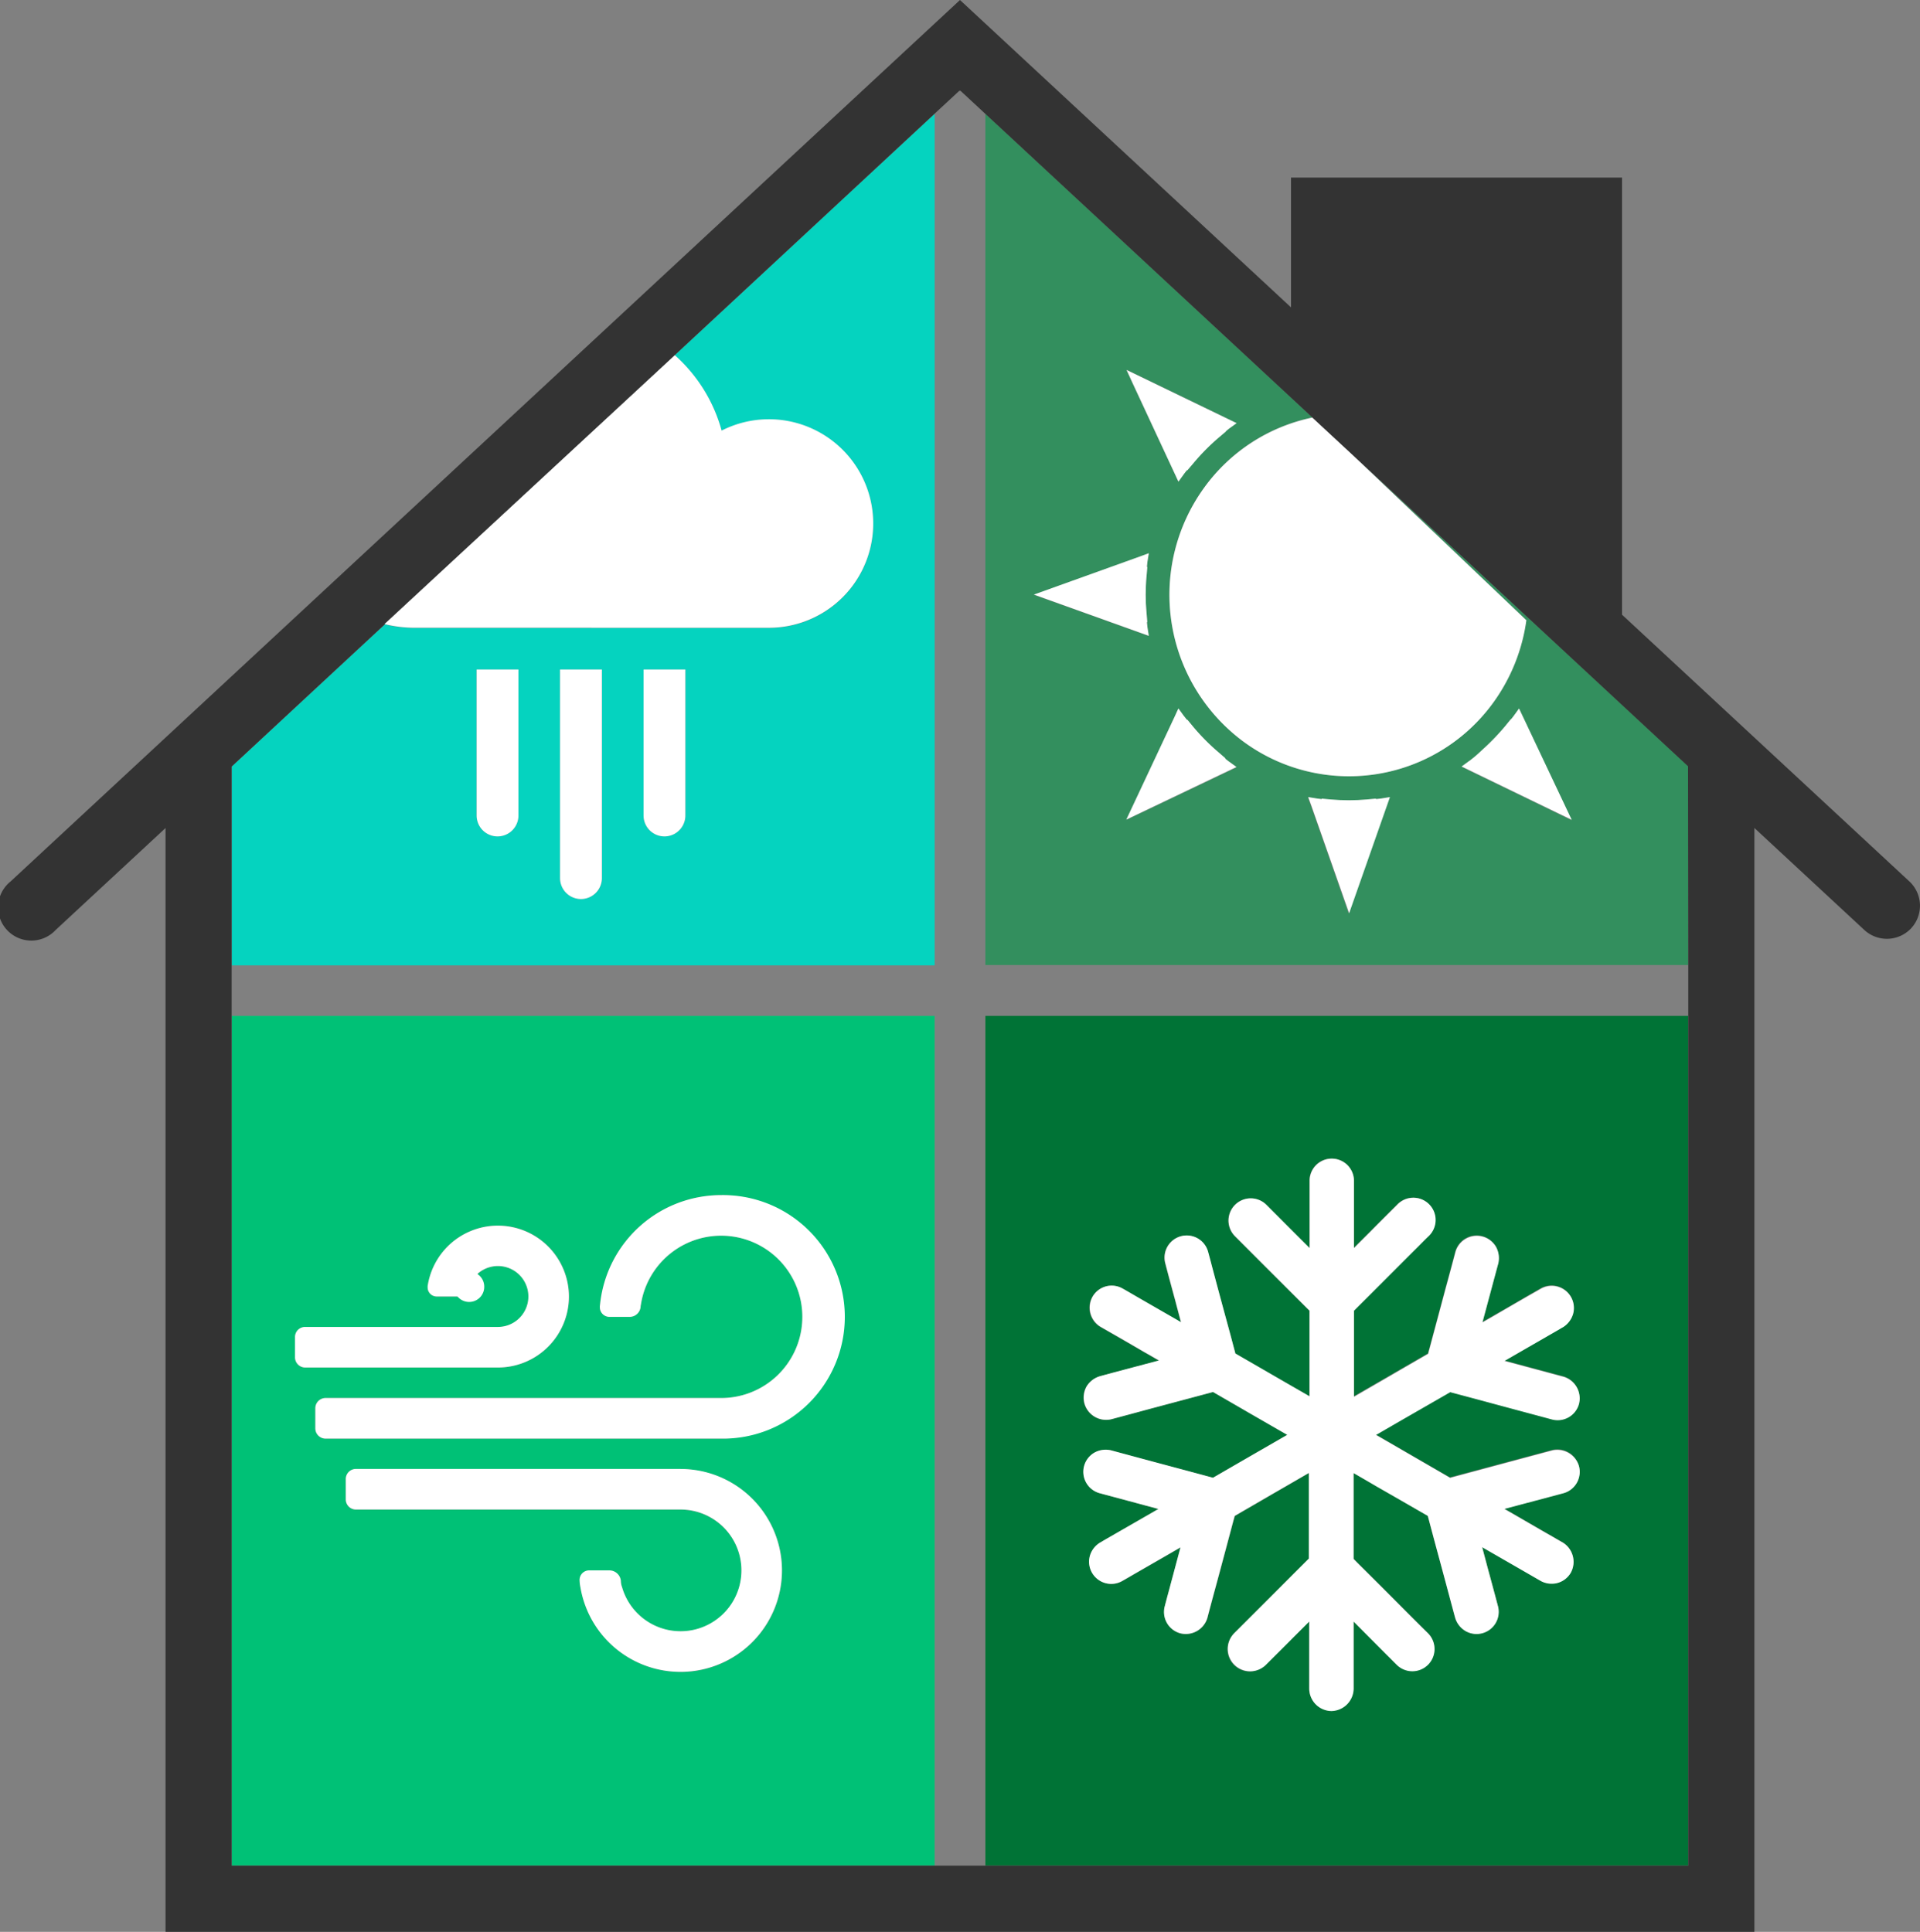 <?xml version="1.0"?>
<svg xmlns="http://www.w3.org/2000/svg" id="program_-_weatherization" width="63.598" height="64" viewBox="0 0 63.598 64">
  <rect x="0" y="0" width="63.598" height="64" fill="#808080" stroke="none"/>
  <path id="Path_22" d="M102.075,124.592l2.517,2.336,6.272,5.824,2.194,2.036L102,124.516Z" transform="translate(-57.136 -109.397)" fill="none"/>
  <path id="Path_23" d="M93.61,114.417l10.832,10.059h0L92.795,113.66l0,0h-.042l0,0-.816.757v28.2H68.645V144.3H91.931v28.152H93.61V144.3h23.283v-1.679H93.61Z" transform="translate(-60.971 -110.645)" fill="none"/>
  <path id="Path_24" d="M91.931,114.338l-8.61,8a5.155,5.155,0,0,1,1.553,2.5,3.454,3.454,0,1,1,1.563,6.532H74.688a4.187,4.187,0,0,1-.967-.118l-5.077,4.715v6.582H91.931ZM78.144,137.584a.692.692,0,0,1-1.385,0v-4.837h1.385Zm2.766,2.074a.693.693,0,0,1-1.386,0v-6.911H80.91Zm2.763-2.074a.692.692,0,0,1-1.385,0v-4.837h1.385Z" transform="translate(-60.971 -110.567)" fill="#05d3bf"/>
  <path id="Path_25" d="M105.852,128.1l-2.518-2.336,5.62,5.349a6.059,6.059,0,0,1-1.085,2.714,5.9,5.9,0,0,1-8.306,1.293,6.051,6.051,0,0,1-1.28-8.4,5.9,5.9,0,0,1,3.584-2.323l-10.832-10.06v28.2h23.283v-6.584l-2.194-2.036Zm-6.5-3.519-.233.169c-.043.032-.081.068-.125.1l.012,0-.235.2a7.125,7.125,0,0,0-.855.865l-.2.234-.006-.013c-.038.048-.076.1-.113.146l-.171.237-1.52-3.268-.2-.437ZM96.18,129l.27-.1-.046.287c-.007.057-.011.114-.018.171l.016-.007-.027.309c-.019.2-.028.413-.028.623s.009.4.028.594l.025.306-.013,0c.007.056.011.114.018.171l.046.285-3.807-1.366Zm-.474,8.728,1.606-3.422.119-.261.171.235c.037.049.077.1.113.146l.008-.014.194.235a7.062,7.062,0,0,0,.843.851l.229.2-.012.007c.048.037.1.079.144.115l.235.171Zm7.365,3.1-1.255-3.576-.1-.273.285.046c.052.009.112.012.166.021l-.007-.017.3.028c.2.017.4.027.6.027s.4-.01.6-.027l.3-.028,0,.017c.055-.009.11-.012.165-.021l.284-.046Zm3.736-4.858.229-.168c.048-.033.089-.07.133-.1.135-.1.255-.223.381-.337a7.631,7.631,0,0,0,.695-.726l.194-.238,0,.011c.036-.043.069-.084.1-.127l.168-.233,1.744,3.688Z" transform="translate(-58.396 -110.567)" fill="#338f5e"/>
  <path id="Path_26" d="M68.645,141.139v28.153H91.931V141.139Zm2.1,11.313v-.666a.333.333,0,0,1,.333-.339h6.389a1.009,1.009,0,1,0-.932-1.394c-.017.042-.023.057-.026.065l0-.008,0,.008a.417.417,0,0,1-.389.32h-.668a.3.3,0,0,1-.312-.331s-.012.039.013-.1a2.353,2.353,0,1,1,2.314,2.785H71.077A.338.338,0,0,1,70.743,152.452Zm12.771,10.423a3.362,3.362,0,0,1-3.315-2.8,1.26,1.26,0,0,1-.027-.222.316.316,0,0,1,.32-.337h.665a.384.384,0,0,1,.377.336.641.641,0,0,0,.043.226,2.017,2.017,0,1,0,1.937-2.578H72.76a.336.336,0,0,1-.336-.34v-.666a.335.335,0,0,1,.336-.339H83.515a3.361,3.361,0,0,1,0,6.722Zm1.342-7.73h-13.1a.341.341,0,0,1-.341-.339v-.667a.339.339,0,0,1,.341-.339h13.1a2.689,2.689,0,1,0-2.655-3.105c-.008.052-.012.071-.012.081a.364.364,0,0,1-.358.336h-.668a.318.318,0,0,1-.323-.336s-.008.037.01-.108a4.033,4.033,0,1,1,4.006,4.477Z" transform="translate(-60.971 -107.485)" fill="#00c176"/>
  <path id="Path_27" d="M91.035,169.292h23.283V141.139H91.035Zm3.345-15.87a.768.768,0,0,1,.442-.338c.151-.041.3-.08.449-.122l1.505-.4c-.159-.093-.321-.186-.484-.278-.351-.205-.706-.408-1.057-.612l-.394-.226a.736.736,0,0,1,.176-1.342.756.756,0,0,1,.564.075l.025.014c.191.108.378.219.568.328.4.23.8.462,1.2.69l.135.08c-.062-.236-.126-.473-.187-.708-.113-.414-.224-.824-.331-1.237a.733.733,0,1,1,1.414-.391c.041.151.083.3.12.45q.263.987.531,1.972c.087.318.171.634.254.951l1.7.982.756.435v-2.837c-.039-.039-.078-.076-.117-.116l-1.445-1.443c-.3-.3-.6-.6-.905-.906a.735.735,0,1,1,1.039-1.04c.111.11.22.221.331.331q.545.547,1.1,1.1V146.6a.734.734,0,1,1,1.468,0v.028c0,.219,0,.438,0,.656v1.544c.172-.174.347-.347.52-.52.3-.3.6-.605.908-.909a.736.736,0,1,1,1.04,1.04c-.114.109-.221.22-.331.33-.484.482-.963.962-1.444,1.443-.231.232-.464.462-.692.692v2.839l1.25-.723c.4-.234.805-.466,1.208-.7.013-.052.027-.107.043-.162.175-.657.353-1.315.527-1.971.114-.413.224-.824.333-1.238a.735.735,0,0,1,1.342-.174.773.773,0,0,1,.074.565c-.041.151-.08.3-.122.45q-.2.746-.4,1.491c.156-.091.318-.182.475-.274.351-.2.708-.408,1.057-.612.133-.075.262-.149.392-.224a.733.733,0,0,1,1.078.83.776.776,0,0,1-.334.438l-.027.014c-.187.113-.379.219-.566.329-.4.23-.8.462-1.2.691l-.144.083.718.193,1.237.332a.746.746,0,0,1,.512.9.733.733,0,0,1-.9.513l-.454-.122q-.987-.264-1.97-.53l-.941-.251-1.7.978-.759.439c.42.242.837.484,1.255.726l1.2.695.154-.041,1.97-.529,1.239-.332a.734.734,0,0,1,.832,1.077.759.759,0,0,1-.44.339l-.45.12-1.506.4.483.278c.35.2.706.408,1.059.611.129.076.26.152.394.227a.75.75,0,0,1,.262,1,.735.735,0,0,1-.442.338.756.756,0,0,1-.564-.074.054.054,0,0,0-.022-.013l-.57-.329-1.2-.691-.135-.078c.061.235.125.471.187.707q.169.619.333,1.237a.734.734,0,0,1-1.078.83.757.757,0,0,1-.338-.438c-.041-.149-.08-.3-.122-.452-.175-.657-.351-1.316-.53-1.971-.085-.318-.169-.633-.253-.95q-.853-.492-1.709-.983c-.248-.147-.5-.291-.75-.436v2.838c.037.039.076.077.112.116q.728.721,1.445,1.443c.3.3.6.6.909.906a.735.735,0,0,1-1.04,1.039c-.113-.11-.219-.22-.331-.33l-1.094-1.1v2.227a.75.75,0,0,1-.736.736.742.742,0,0,1-.733-.736V163.4c0-.219,0-.437,0-.656V161.2c-.174.175-.348.348-.524.523-.3.3-.6.6-.907.906a.735.735,0,1,1-1.039-1.039c.113-.11.221-.221.331-.33q.721-.723,1.444-1.444c.231-.232.464-.463.695-.695v-2.837c-.418.242-.834.484-1.252.724q-.6.35-1.206.7c-.013.055-.03.11-.046.166q-.263.985-.527,1.972c-.113.413-.224.824-.332,1.238a.746.746,0,0,1-.9.512.732.732,0,0,1-.51-.9q.059-.226.12-.452l.4-1.494-.473.274-1.063.612c-.127.075-.258.151-.39.225a.734.734,0,0,1-1.076-.83.756.756,0,0,1,.336-.438.148.148,0,0,1,.026-.014c.185-.113.38-.22.568-.33q.6-.345,1.2-.69c.048-.028.094-.055.142-.08l-.712-.192-1.238-.332a.734.734,0,0,1-.176-1.341.771.771,0,0,1,.566-.075l.452.122q.983.264,1.975.53l.933.251c.568-.328,1.133-.656,1.7-.982l.76-.439c-.42-.241-.838-.484-1.259-.725-.4-.233-.8-.463-1.2-.695l-.152.041-1.974.527c-.413.113-.824.223-1.238.333a.746.746,0,0,1-.9-.513A.758.758,0,0,1,94.38,153.422Z" transform="translate(-58.396 -107.485)" fill="#007336"/>
  <path id="Path_28" d="M94.877,154.013c.414-.11.825-.221,1.238-.333l1.974-.527.152-.041c.4.232.8.462,1.2.695.42.241.838.484,1.259.725l-.76.439c-.569.327-1.134.655-1.7.982L97.3,155.7q-.992-.264-1.975-.53l-.452-.122a.771.771,0,0,0-.566.075.734.734,0,0,0,.176,1.341l1.238.332.712.192c-.048.026-.094.052-.142.08q-.6.345-1.2.69c-.187.11-.382.217-.568.33a.149.149,0,0,0-.026.014.756.756,0,0,0-.336.438.734.734,0,0,0,1.076.83c.133-.075.263-.151.39-.225l1.063-.612.473-.274-.4,1.494q-.062.226-.12.452a.732.732,0,0,0,.51.9.746.746,0,0,0,.9-.512c.108-.414.22-.825.332-1.238q.266-.987.527-1.972c.016-.056.032-.112.046-.166q.6-.348,1.206-.7c.418-.24.834-.482,1.252-.724v2.837c-.231.232-.464.463-.695.695q-.721.723-1.444,1.444c-.11.109-.219.22-.331.33A.735.735,0,1,0,100,162.145c.3-.3.605-.6.906-.906.176-.175.35-.348.524-.523v1.545c0,.219,0,.437,0,.656v.029a.742.742,0,0,0,.733.736.75.75,0,0,0,.736-.736v-2.227l1.094,1.1c.113.11.219.22.331.33a.735.735,0,0,0,1.04-1.039c-.306-.3-.605-.6-.909-.906q-.719-.723-1.445-1.443c-.036-.039-.075-.077-.112-.116V155.8c.251.145.5.289.75.436q.856.49,1.709.983c.084.317.168.632.253.95.178.656.355,1.315.53,1.971.041.151.08.3.122.452a.757.757,0,0,0,.338.438.734.734,0,0,0,1.078-.83q-.164-.619-.333-1.237c-.062-.236-.126-.472-.187-.707l.135.078,1.2.691.57.329a.054.054,0,0,1,.022.013.756.756,0,0,0,.564.074.735.735,0,0,0,.442-.338.75.75,0,0,0-.262-1c-.134-.076-.264-.152-.394-.227-.353-.2-.709-.407-1.059-.611l-.483-.278,1.506-.4.45-.12a.735.735,0,0,0,.514-.9.751.751,0,0,0-.905-.512l-1.239.332-1.97.529-.154.041-1.2-.695c-.418-.242-.835-.484-1.255-.726l.759-.439,1.7-.978.941.251q.983.266,1.97.53l.454.122a.733.733,0,0,0,.9-.513.746.746,0,0,0-.512-.9l-1.237-.332-.718-.193.144-.083c.4-.23.8-.462,1.2-.691.187-.11.379-.216.566-.329l.027-.014a.776.776,0,0,0,.334-.438.733.733,0,0,0-1.078-.83c-.13.075-.26.149-.392.224-.349.2-.706.408-1.057.612-.157.093-.319.183-.475.274q.2-.746.4-1.491c.041-.149.08-.3.122-.45a.773.773,0,0,0-.074-.565.735.735,0,0,0-1.342.174c-.109.414-.22.825-.333,1.238-.174.657-.352,1.315-.527,1.971-.017.055-.03.109-.043.162-.4.233-.807.465-1.208.7l-1.25.723V150.42c.229-.231.462-.46.692-.692.481-.481.96-.961,1.444-1.443.11-.11.217-.221.331-.33a.736.736,0,1,0-1.04-1.04c-.3.3-.605.6-.908.909-.173.173-.348.346-.52.52V146.8c0-.217,0-.437,0-.656v-.028a.734.734,0,1,0-1.468,0v2.227q-.552-.549-1.1-1.1c-.112-.11-.22-.221-.331-.331a.735.735,0,1,0-1.039,1.04c.3.3.6.6.905.906l1.445,1.443c.039.04.078.077.117.116v2.837l-.756-.435-1.7-.982c-.084-.317-.167-.633-.254-.951q-.269-.985-.531-1.972c-.038-.149-.079-.3-.12-.45a.733.733,0,1,0-1.414.391c.107.413.219.823.331,1.237.061.235.125.472.187.708l-.135-.08c-.4-.229-.8-.46-1.2-.69-.19-.109-.377-.22-.568-.328l-.025-.014a.731.731,0,0,0-1,.263.744.744,0,0,0,.262,1l.394.226c.351.2.706.407,1.057.612.163.091.324.185.484.278l-1.505.4c-.148.041-.3.08-.449.122a.768.768,0,0,0-.442.338.758.758,0,0,0-.071.565A.746.746,0,0,0,94.877,154.013Z" transform="translate(-58.061 -106.997)" fill="#fff"/>
  <path id="Path_29" d="M96.949,125.649l.171-.237c.037-.05.075-.1.113-.146l.006.013.2-.234a7.125,7.125,0,0,1,.855-.865l.235-.2-.012,0c.043-.033.081-.069.125-.1l.233-.169-3.644-1.762.2.437Z" transform="translate(-57.914 -109.692)" fill="#fff"/>
  <path id="Path_30" d="M96.238,129.846c-.007-.057-.011-.115-.018-.171l.013,0-.025-.306c-.019-.2-.028-.4-.028-.594s.009-.419.028-.623l.027-.309-.016.007c.007-.057.011-.114.018-.171l.046-.287-.27.1-3.537,1.271,3.807,1.366Z" transform="translate(-58.23 -109.065)" fill="#fff"/>
  <path id="Path_31" d="M102.872,134.706l0-.017-.3.028c-.2.017-.4.027-.6.027s-.4-.01-.6-.027l-.3-.028.007.017c-.055-.009-.114-.012-.166-.021l-.285-.046.1.273,1.255,3.576,1.352-3.849-.284.046C102.982,134.694,102.926,134.7,102.872,134.706Z" transform="translate(-57.294 -108.232)" fill="#fff"/>
  <path id="Path_32" d="M106.915,132.243c-.031.043-.065.084-.1.127l0-.011-.194.238a7.631,7.631,0,0,1-.695.726c-.126.114-.246.234-.381.337-.043.035-.085.071-.133.1l-.229.168,3.647,1.766-1.744-3.688Z" transform="translate(-56.769 -108.535)" fill="#fff"/>
  <path id="Path_33" d="M98.493,133.664l.012-.007-.229-.2a7.062,7.062,0,0,1-.843-.851l-.194-.235-.008.014c-.036-.05-.076-.1-.113-.146l-.171-.235-.119.261-1.606,3.422,3.648-1.743-.235-.171C98.589,133.743,98.541,133.7,98.493,133.664Z" transform="translate(-57.914 -108.535)" fill="#fff"/>
  <path id="Path_34" d="M97.655,125.684a6.051,6.051,0,0,0,1.28,8.4,5.9,5.9,0,0,0,8.306-1.293,6.059,6.059,0,0,0,1.085-2.714l-5.62-5.349-.079-.077-1.387-1.288h0A5.9,5.9,0,0,0,97.655,125.684Z" transform="translate(-57.767 -109.529)" fill="#fff"/>
  <path id="Path_35" d="M84.572,146.465a4.031,4.031,0,0,0-4.006,3.59c-.018.145-.01.108-.01.108a.318.318,0,0,0,.323.336h.668a.364.364,0,0,0,.358-.336c0-.01,0-.029.012-.081a2.689,2.689,0,1,1,2.655,3.105h-13.1a.339.339,0,0,0-.341.339v.667a.341.341,0,0,0,.341.339h13.1a4.034,4.034,0,1,0,0-8.067Z" transform="translate(-60.686 -106.872)" fill="#fff"/>
  <path id="Path_36" d="M79.6,149.722a2.353,2.353,0,0,0-4.665-.433c-.026.141-.013.1-.013.1a.3.3,0,0,0,.312.331H75.9a.417.417,0,0,0,.389-.32c0-.008.009-.022.026-.065a1.009,1.009,0,1,1,.932,1.394H70.86a.333.333,0,0,0-.333.339v.666a.338.338,0,0,0,.333.339h6.389A2.351,2.351,0,0,0,79.6,149.722Z" transform="translate(-60.755 -106.769)" fill="#fff"/>
  <path id="Path_37" d="M75.7,149.185l0,.008" transform="translate(-60.16 -106.56)" fill="none" stroke="#fff" stroke-linecap="round" stroke-linejoin="round" stroke-width="1"/>
  <path id="Path_38" d="M83.125,154.6H72.371a.335.335,0,0,0-.336.339v.666a.336.336,0,0,0,.336.34H83.125a2.016,2.016,0,1,1-1.937,2.578.641.641,0,0,1-.043-.226.384.384,0,0,0-.377-.336H80.1a.316.316,0,0,0-.32.337,1.26,1.26,0,0,0,.027.222,3.361,3.361,0,1,0,3.315-3.919Z" transform="translate(-60.581 -105.936)" fill="#fff"/>
  <path id="Path_39" d="M75.922,135.685a.692.692,0,0,0,1.385,0v-4.837H75.922Z" transform="translate(-60.134 -108.668)" fill="#fff"/>
  <path id="Path_40" d="M78.4,137.759a.693.693,0,0,0,1.386,0v-6.911H78.4Z" transform="translate(-59.849 -108.668)" fill="#fff"/>
  <path id="Path_41" d="M80.881,135.685a.692.692,0,0,0,1.385,0v-4.837H80.881Z" transform="translate(-59.564 -108.668)" fill="#fff"/>
  <path id="Path_42" d="M85.915,130.539a3.454,3.454,0,1,0-1.563-6.532,5.155,5.155,0,0,0-1.553-2.5l-9.615,8.907.016.006a4.187,4.187,0,0,0,.967.118Z" transform="translate(-60.449 -109.742)" fill="#fff"/>
  <path id="Path_43" d="M125.012,140.159l-9.521-8.839V116.839H104.526v4.3L93.586,110.979l-.026-.023-.022.022L62.112,140.159a1.1,1.1,0,1,0,1.494,1.607l3.64-3.378v36.569h52.63v-36.57l3.643,3.38a1.1,1.1,0,0,0,1.549-.058A1.1,1.1,0,0,0,125.012,140.159Zm-7.327,2.773v29.831H69.436V136.35l5.077-4.715-.016-.006,9.615-8.907,8.61-8,.816-.757,0,0h.042l0,0,11.648,10.817,1.387,1.288,11.063,10.273Z" transform="translate(-61.763 -110.956)" fill="#333"/>
</svg>
